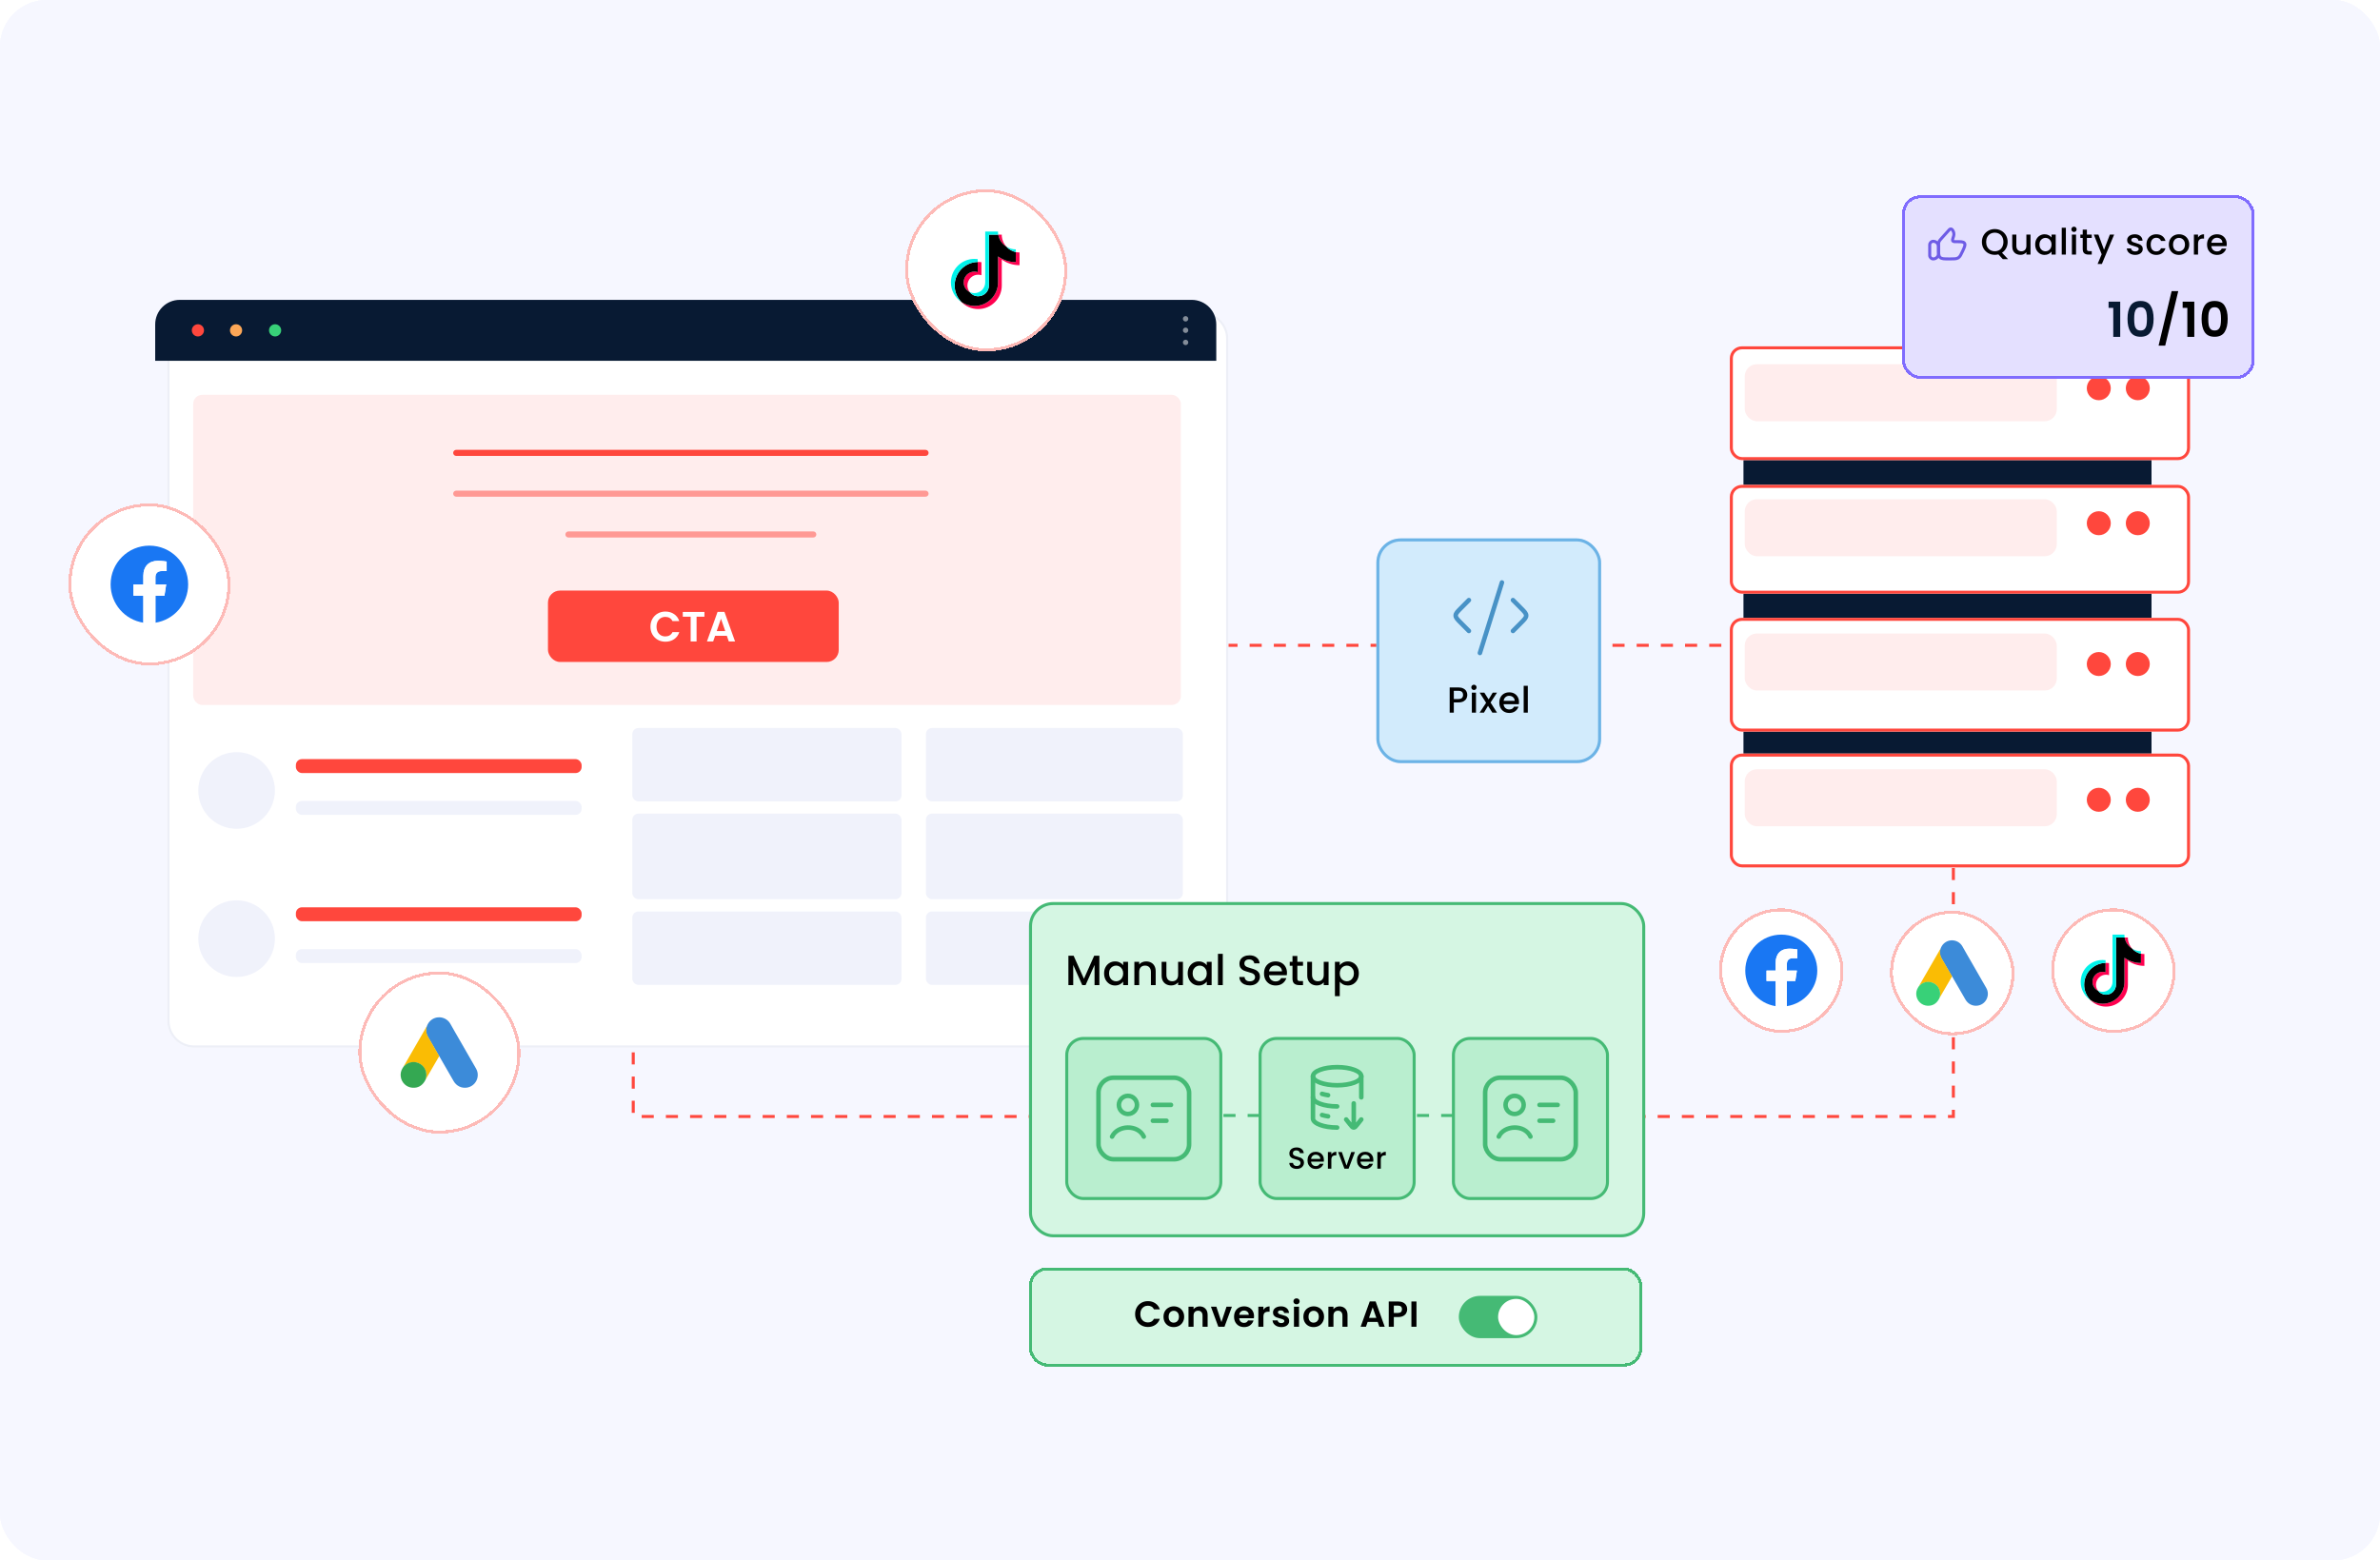 <svg width="610" height="400" viewBox="0 0 610 400" fill="none" xmlns="http://www.w3.org/2000/svg">
<g clip-path="url(#clip0_10440_20947)">
<rect width="610" height="400" rx="12" fill="#F6F7FF"/>
<rect y="-14" width="620" height="432" fill="#F6F7FF"/>
<path d="M289.281 165.433H473.251" stroke="#FF473D" stroke-width="0.774" stroke-dasharray="3.1 3.1"/>
<path d="M162.301 251.181L162.301 286.217L251.302 286.217L500.653 286.217L500.653 211.888" stroke="#FF473D" stroke-width="0.774" stroke-dasharray="3.1 3.1"/>
<g filter="url(#filter0_d_10440_20947)">
<rect x="440.586" y="232.859" width="31.922" height="31.922" rx="15.961" fill="white" shape-rendering="crispEdges"/>
<rect x="440.973" y="233.246" width="31.148" height="31.148" rx="15.574" stroke="#FA534B" stroke-opacity="0.4" stroke-width="0.774" shape-rendering="crispEdges"/>
<g clip-path="url(#clip1_10440_20947)">
<path d="M465.774 248.82C465.774 243.725 461.642 239.594 456.547 239.594C451.452 239.594 447.32 243.725 447.32 248.82C447.32 253.425 450.694 257.242 455.105 257.935V251.488H452.762V248.82H455.105V246.787C455.105 244.475 456.483 243.197 458.591 243.197C459.6 243.197 460.656 243.377 460.656 243.377V245.648H459.492C458.347 245.648 457.988 246.359 457.988 247.089V248.82H460.547L460.138 251.488H457.988V257.935C462.4 257.244 465.774 253.426 465.774 248.82Z" fill="#1977F3"/>
<path d="M460.138 251.488L460.547 248.82H457.988V247.089C457.988 246.36 458.345 245.648 459.492 245.648H460.656V243.377C460.656 243.377 459.6 243.197 458.59 243.197C456.483 243.197 455.105 244.473 455.105 246.787V248.82H452.762V251.488H455.105V257.935C455.575 258.009 456.056 258.047 456.547 258.047C457.037 258.047 457.518 258.008 457.988 257.935V251.488H460.138Z" fill="#FEFEFE"/>
</g>
</g>
<g filter="url(#filter1_d_10440_20947)">
<rect x="484.398" y="233.485" width="31.922" height="31.922" rx="15.961" fill="white" shape-rendering="crispEdges"/>
<rect x="484.786" y="233.872" width="31.148" height="31.148" rx="15.574" stroke="#FA534B" stroke-opacity="0.4" stroke-width="0.774" shape-rendering="crispEdges"/>
<path d="M497.381 243.17C497.558 242.705 497.802 242.276 498.165 241.928C499.614 240.516 502.01 240.871 502.993 242.645C503.732 243.991 504.516 245.307 505.278 246.638C506.55 248.849 507.836 251.06 509.093 253.278C510.151 255.134 509.005 257.478 506.905 257.796C505.618 257.989 504.413 257.397 503.747 256.243C502.631 254.299 501.507 252.354 500.39 250.417C500.368 250.372 500.339 250.335 500.309 250.299C500.191 250.202 500.139 250.062 500.065 249.936C499.57 249.064 499.059 248.199 498.564 247.333C498.246 246.771 497.913 246.217 497.595 245.655C497.307 245.152 497.174 244.605 497.189 244.028C497.211 243.732 497.248 243.437 497.381 243.17Z" fill="#3C8BD9"/>
<path d="M497.38 243.171C497.313 243.437 497.254 243.703 497.239 243.984C497.217 244.605 497.372 245.182 497.683 245.722C498.496 247.119 499.31 248.524 500.116 249.929C500.19 250.055 500.249 250.181 500.323 250.299C499.879 251.068 499.435 251.829 498.984 252.598C498.363 253.671 497.742 254.75 497.114 255.822C497.084 255.822 497.077 255.808 497.069 255.785C497.062 255.726 497.084 255.674 497.099 255.615C497.402 254.506 497.151 253.523 496.389 252.68C495.923 252.17 495.332 251.881 494.651 251.785C493.764 251.659 492.98 251.889 492.278 252.443C492.152 252.539 492.071 252.68 491.923 252.754C491.893 252.754 491.878 252.739 491.871 252.717C492.226 252.103 492.574 251.489 492.928 250.876C494.393 248.332 495.857 245.788 497.328 243.252C497.343 243.223 497.365 243.2 497.38 243.171Z" fill="#FABC04"/>
<path d="M491.902 252.739C492.042 252.613 492.175 252.48 492.323 252.362C494.12 250.942 496.819 251.97 497.211 254.218C497.307 254.757 497.255 255.275 497.092 255.793C497.085 255.837 497.078 255.874 497.063 255.918C496.996 256.037 496.937 256.162 496.863 256.281C496.205 257.368 495.236 257.907 493.965 257.826C492.508 257.723 491.362 256.628 491.162 255.179C491.066 254.476 491.207 253.818 491.569 253.212C491.643 253.079 491.732 252.961 491.813 252.828C491.85 252.798 491.835 252.739 491.902 252.739Z" fill="#38D178"/>
</g>
<g filter="url(#filter2_d_10440_20947)">
<rect x="525.711" y="232.859" width="31.922" height="31.922" rx="15.961" fill="white" shape-rendering="crispEdges"/>
<rect x="526.098" y="233.246" width="31.148" height="31.148" rx="15.574" stroke="#FA534B" stroke-opacity="0.4" stroke-width="0.774" shape-rendering="crispEdges"/>
<g clip-path="url(#clip2_10440_20947)">
<path d="M545.386 246.255C546.578 247.106 548.037 247.607 549.614 247.607V244.575C549.315 244.575 549.018 244.544 548.726 244.482V246.869C547.15 246.869 545.69 246.368 544.498 245.517V251.704C544.498 254.8 541.988 257.309 538.891 257.309C537.736 257.309 536.662 256.96 535.77 256.361C536.788 257.401 538.208 258.047 539.779 258.047C542.876 258.047 545.386 255.538 545.386 252.442V246.255H545.386ZM546.481 243.196C545.873 242.531 545.473 241.672 545.386 240.722V240.332H544.545C544.757 241.539 545.479 242.571 546.481 243.196ZM537.728 253.985C537.388 253.54 537.204 252.994 537.205 252.433C537.205 251.018 538.353 249.87 539.77 249.87C540.034 249.87 540.296 249.91 540.548 249.99V246.89C540.254 246.85 539.957 246.833 539.661 246.839V249.252C539.409 249.172 539.146 249.131 538.882 249.132C537.465 249.132 536.317 250.279 536.317 251.695C536.317 252.696 536.891 253.563 537.728 253.985Z" fill="#FF004F"/>
<path d="M544.499 245.517C545.691 246.368 547.15 246.869 548.726 246.869V244.482C547.847 244.295 547.068 243.835 546.482 243.196C545.479 242.571 544.757 241.539 544.545 240.332H542.335V252.442C542.33 253.854 541.184 254.997 539.77 254.997C538.937 254.997 538.197 254.6 537.729 253.985C536.892 253.563 536.318 252.696 536.318 251.695C536.318 250.28 537.466 249.132 538.883 249.132C539.154 249.132 539.416 249.174 539.661 249.252V246.839C536.619 246.902 534.172 249.387 534.172 252.442C534.172 253.968 534.781 255.35 535.77 256.361C536.662 256.96 537.736 257.309 538.892 257.309C541.988 257.309 544.499 254.8 544.499 251.704V245.517H544.499Z" fill="black"/>
<path d="M548.728 244.482V243.837C547.934 243.838 547.156 243.616 546.483 243.196C547.079 243.848 547.864 244.298 548.728 244.482ZM544.546 240.332C544.526 240.216 544.511 240.1 544.5 239.984V239.594H541.449V251.704C541.444 253.116 540.297 254.259 538.884 254.259C538.469 254.259 538.077 254.161 537.73 253.986C538.198 254.6 538.938 254.997 539.771 254.997C541.185 254.997 542.331 253.854 542.336 252.442V240.332H544.546ZM539.662 246.839V246.152C539.407 246.117 539.15 246.1 538.893 246.1C535.796 246.1 533.285 248.609 533.285 251.704C533.285 253.645 534.272 255.355 535.771 256.361C534.782 255.351 534.173 253.968 534.173 252.442C534.173 249.387 536.62 246.902 539.662 246.839Z" fill="#00F2EA"/>
</g>
</g>
<rect x="446.855" y="99.526" width="104.585" height="113.813" fill="#081A33"/>
<g filter="url(#filter3_d_10440_20947)">
<rect x="440.262" y="85.684" width="117.958" height="29.172" rx="3.097" fill="white"/>
<rect x="440.649" y="86.071" width="117.184" height="28.398" rx="2.71" stroke="#FF473D" stroke-width="0.774"/>
</g>
<g filter="url(#filter4_d_10440_20947)">
<rect x="440.262" y="121.198" width="117.958" height="27.904" rx="3.097" fill="white"/>
<rect x="440.649" y="121.585" width="117.184" height="27.13" rx="2.71" stroke="#FF473D" stroke-width="0.774"/>
</g>
<g filter="url(#filter5_d_10440_20947)">
<rect x="440.262" y="155.287" width="117.958" height="29.172" rx="3.097" fill="white"/>
<rect x="440.649" y="155.674" width="117.184" height="28.398" rx="2.71" stroke="#FF473D" stroke-width="0.774"/>
</g>
<g filter="url(#filter6_d_10440_20947)">
<rect x="440.262" y="190.089" width="117.958" height="29.172" rx="3.097" fill="white"/>
<rect x="440.649" y="190.476" width="117.184" height="28.398" rx="2.71" stroke="#FF473D" stroke-width="0.774"/>
</g>
<rect x="447.184" y="93.374" width="79.977" height="14.611" rx="3.097" fill="#FFEDED"/>
<circle cx="537.924" cy="99.526" r="3.076" fill="#FF473D"/>
<circle cx="547.924" cy="99.526" r="3.076" fill="#FF473D"/>
<rect x="447.184" y="127.979" width="79.977" height="14.611" rx="3.097" fill="#FFEDED"/>
<circle cx="537.924" cy="134.131" r="3.076" fill="#FF473D"/>
<circle cx="547.924" cy="134.131" r="3.076" fill="#FF473D"/>
<rect x="447.184" y="162.406" width="79.977" height="14.611" rx="3.097" fill="#FFEDED"/>
<circle cx="537.924" cy="170.227" r="3.076" fill="#FF473D"/>
<circle cx="547.924" cy="170.227" r="3.076" fill="#FF473D"/>
<rect x="447.184" y="197.207" width="79.977" height="14.611" rx="3.097" fill="#FFEDED"/>
<circle cx="537.924" cy="205.029" r="3.076" fill="#FF473D"/>
<circle cx="547.924" cy="205.029" r="3.076" fill="#FF473D"/>
<g filter="url(#filter7_d_10440_20947)">
<rect x="487.492" y="50.068" width="90.325" height="47.068" rx="4.646" fill="#E4E0FF" shape-rendering="crispEdges"/>
<rect x="487.879" y="50.455" width="89.551" height="46.293" rx="4.258" stroke="#806CFE" stroke-width="0.774" shape-rendering="crispEdges"/>
<g clip-path="url(#clip3_10440_20947)">
<path d="M494.59 62.762C494.59 62.263 494.994 61.858 495.493 61.858C496.241 61.858 496.848 62.465 496.848 63.213V65.02C496.848 65.768 496.241 66.375 495.493 66.375C494.994 66.375 494.59 65.97 494.59 65.472V62.762Z" stroke="#6E5CE6" stroke-width="0.774" stroke-linecap="round" stroke-linejoin="round"/>
<path d="M500.678 60.642L500.557 61.03C500.459 61.349 500.409 61.508 500.447 61.633C500.478 61.735 500.545 61.823 500.637 61.88C500.75 61.952 500.922 61.952 501.265 61.952H501.447C502.608 61.952 503.188 61.952 503.463 62.295C503.494 62.334 503.522 62.376 503.546 62.42C503.757 62.803 503.517 63.319 503.038 64.352C502.598 65.299 502.377 65.773 501.969 66.052C501.929 66.079 501.889 66.105 501.847 66.128C501.417 66.375 500.884 66.375 499.818 66.375H499.587C498.296 66.375 497.65 66.375 497.249 65.986C496.848 65.597 496.848 64.972 496.848 63.721V63.281C496.848 62.624 496.848 62.295 496.965 61.994C497.081 61.693 497.305 61.446 497.752 60.951L499.6 58.905C499.646 58.853 499.669 58.828 499.69 58.81C499.88 58.644 500.175 58.663 500.341 58.851C500.359 58.872 500.379 58.9 500.418 58.957C500.479 59.045 500.509 59.09 500.536 59.134C500.774 59.527 500.846 59.995 500.737 60.439C500.725 60.488 500.709 60.54 500.678 60.642Z" stroke="#6E5CE6" stroke-width="0.774" stroke-linecap="round" stroke-linejoin="round"/>
</g>
<path d="M513.32 66.432L512.187 65.206C511.908 65.286 511.602 65.327 511.267 65.327C510.666 65.327 510.112 65.187 509.604 64.909C509.102 64.624 508.703 64.23 508.405 63.729C508.114 63.221 507.969 62.651 507.969 62.019C507.969 61.387 508.114 60.821 508.405 60.319C508.703 59.817 509.102 59.427 509.604 59.148C510.112 58.863 510.666 58.721 511.267 58.721C511.874 58.721 512.429 58.863 512.93 59.148C513.438 59.427 513.838 59.817 514.129 60.319C514.42 60.821 514.565 61.387 514.565 62.019C514.565 62.614 514.435 63.153 514.175 63.636C513.921 64.113 513.568 64.497 513.116 64.788L514.668 66.432H513.32ZM509.056 62.019C509.056 62.496 509.149 62.917 509.335 63.283C509.527 63.642 509.79 63.921 510.124 64.119C510.459 64.311 510.84 64.407 511.267 64.407C511.695 64.407 512.075 64.311 512.41 64.119C512.744 63.921 513.005 63.642 513.19 63.283C513.382 62.917 513.478 62.496 513.478 62.019C513.478 61.542 513.382 61.124 513.19 60.765C513.005 60.406 512.744 60.13 512.41 59.938C512.075 59.746 511.695 59.65 511.267 59.65C510.84 59.65 510.459 59.746 510.124 59.938C509.79 60.13 509.527 60.406 509.335 60.765C509.149 61.124 509.056 61.542 509.056 62.019ZM520.426 60.142V65.262H519.367V64.658C519.2 64.868 518.98 65.036 518.707 65.159C518.441 65.277 518.156 65.336 517.852 65.336C517.45 65.336 517.087 65.252 516.765 65.085C516.45 64.918 516.199 64.67 516.013 64.342C515.833 64.013 515.743 63.617 515.743 63.153V60.142H516.793V62.995C516.793 63.453 516.908 63.806 517.137 64.054C517.366 64.295 517.679 64.416 518.075 64.416C518.472 64.416 518.785 64.295 519.014 64.054C519.249 63.806 519.367 63.453 519.367 62.995V60.142H520.426ZM521.625 62.679C521.625 62.165 521.731 61.709 521.941 61.313C522.158 60.916 522.449 60.61 522.815 60.393C523.186 60.17 523.595 60.059 524.041 60.059C524.444 60.059 524.794 60.139 525.091 60.3C525.395 60.455 525.636 60.65 525.816 60.886V60.142H526.884V65.262H525.816V64.5C525.636 64.741 525.391 64.943 525.082 65.104C524.772 65.265 524.419 65.345 524.023 65.345C523.583 65.345 523.18 65.234 522.815 65.011C522.449 64.782 522.158 64.466 521.941 64.063C521.731 63.654 521.625 63.193 521.625 62.679ZM525.816 62.697C525.816 62.344 525.741 62.038 525.593 61.778C525.45 61.517 525.261 61.319 525.026 61.183C524.791 61.047 524.537 60.978 524.264 60.978C523.992 60.978 523.738 61.047 523.502 61.183C523.267 61.313 523.075 61.508 522.926 61.768C522.784 62.022 522.712 62.326 522.712 62.679C522.712 63.032 522.784 63.342 522.926 63.608C523.075 63.874 523.267 64.079 523.502 64.221C523.744 64.357 523.998 64.425 524.264 64.425C524.537 64.425 524.791 64.357 525.026 64.221C525.261 64.085 525.45 63.887 525.593 63.626C525.741 63.36 525.816 63.05 525.816 62.697ZM529.489 58.386V65.262H528.43V58.386H529.489ZM531.574 59.464C531.382 59.464 531.221 59.399 531.091 59.269C530.961 59.139 530.896 58.978 530.896 58.786C530.896 58.594 530.961 58.433 531.091 58.303C531.221 58.172 531.382 58.108 531.574 58.108C531.76 58.108 531.918 58.172 532.048 58.303C532.178 58.433 532.243 58.594 532.243 58.786C532.243 58.978 532.178 59.139 532.048 59.269C531.918 59.399 531.76 59.464 531.574 59.464ZM532.094 60.142V65.262H531.035V60.142H532.094ZM534.875 61.006V63.84C534.875 64.032 534.919 64.171 535.005 64.258C535.098 64.339 535.253 64.379 535.47 64.379H536.12V65.262H535.284C534.807 65.262 534.442 65.15 534.188 64.927C533.934 64.704 533.807 64.342 533.807 63.84V61.006H533.203V60.142H533.807V58.869H534.875V60.142H536.12V61.006H534.875ZM541.86 60.142L538.719 67.668H537.623L538.664 65.178L536.647 60.142H537.827L539.268 64.044L540.763 60.142H541.86ZM547.241 65.345C546.838 65.345 546.476 65.274 546.154 65.132C545.838 64.983 545.587 64.785 545.401 64.537C545.215 64.283 545.116 64.001 545.104 63.691H546.2C546.219 63.908 546.321 64.091 546.507 64.24C546.699 64.382 546.937 64.453 547.222 64.453C547.519 64.453 547.748 64.398 547.91 64.286C548.077 64.168 548.16 64.02 548.16 63.84C548.16 63.648 548.067 63.506 547.882 63.413C547.702 63.32 547.414 63.218 547.018 63.106C546.634 63.001 546.321 62.899 546.079 62.8C545.838 62.7 545.627 62.549 545.447 62.344C545.274 62.14 545.187 61.87 545.187 61.536C545.187 61.263 545.268 61.016 545.429 60.793C545.59 60.563 545.819 60.384 546.116 60.254C546.42 60.124 546.767 60.059 547.157 60.059C547.739 60.059 548.207 60.207 548.56 60.505C548.919 60.796 549.111 61.195 549.136 61.703H548.077C548.058 61.474 547.965 61.291 547.798 61.155C547.631 61.019 547.405 60.951 547.12 60.951C546.841 60.951 546.627 61.003 546.479 61.108C546.33 61.214 546.256 61.353 546.256 61.527C546.256 61.663 546.305 61.778 546.404 61.87C546.503 61.963 546.624 62.038 546.767 62.093C546.909 62.143 547.12 62.208 547.399 62.288C547.77 62.388 548.074 62.49 548.309 62.595C548.551 62.694 548.758 62.843 548.932 63.041C549.105 63.239 549.195 63.502 549.201 63.831C549.201 64.122 549.12 64.382 548.959 64.611C548.798 64.841 548.569 65.02 548.272 65.15C547.981 65.28 547.637 65.345 547.241 65.345ZM550.147 62.697C550.147 62.171 550.253 61.709 550.463 61.313C550.68 60.91 550.977 60.601 551.355 60.384C551.733 60.167 552.167 60.059 552.656 60.059C553.275 60.059 553.786 60.207 554.189 60.505C554.598 60.796 554.873 61.214 555.016 61.759H553.873C553.78 61.505 553.631 61.307 553.427 61.164C553.223 61.022 552.966 60.951 552.656 60.951C552.222 60.951 551.875 61.105 551.615 61.415C551.361 61.719 551.234 62.146 551.234 62.697C551.234 63.249 551.361 63.679 551.615 63.989C551.875 64.299 552.222 64.453 552.656 64.453C553.269 64.453 553.675 64.184 553.873 63.645H555.016C554.867 64.165 554.588 64.58 554.18 64.89C553.771 65.194 553.263 65.345 552.656 65.345C552.167 65.345 551.733 65.237 551.355 65.02C550.977 64.797 550.68 64.487 550.463 64.091C550.253 63.688 550.147 63.224 550.147 62.697ZM558.447 65.345C557.964 65.345 557.527 65.237 557.137 65.02C556.747 64.797 556.44 64.487 556.217 64.091C555.994 63.688 555.882 63.224 555.882 62.697C555.882 62.177 555.997 61.715 556.226 61.313C556.455 60.91 556.768 60.601 557.165 60.384C557.561 60.167 558.004 60.059 558.493 60.059C558.983 60.059 559.425 60.167 559.822 60.384C560.218 60.601 560.531 60.91 560.76 61.313C560.99 61.715 561.104 62.177 561.104 62.697C561.104 63.218 560.986 63.679 560.751 64.082C560.516 64.484 560.194 64.797 559.785 65.02C559.382 65.237 558.936 65.345 558.447 65.345ZM558.447 64.425C558.719 64.425 558.973 64.36 559.209 64.23C559.45 64.1 559.645 63.905 559.794 63.645C559.943 63.385 560.017 63.069 560.017 62.697C560.017 62.326 559.946 62.013 559.803 61.759C559.661 61.499 559.472 61.304 559.237 61.174C559.001 61.044 558.747 60.978 558.475 60.978C558.202 60.978 557.948 61.044 557.713 61.174C557.484 61.304 557.301 61.499 557.165 61.759C557.028 62.013 556.96 62.326 556.96 62.697C556.96 63.249 557.1 63.676 557.378 63.98C557.663 64.277 558.019 64.425 558.447 64.425ZM563.365 60.886C563.52 60.625 563.724 60.424 563.978 60.282C564.239 60.133 564.545 60.059 564.898 60.059V61.155H564.629C564.214 61.155 563.898 61.26 563.681 61.471C563.471 61.681 563.365 62.047 563.365 62.567V65.262H562.306V60.142H563.365V60.886ZM570.719 62.577C570.719 62.769 570.706 62.942 570.682 63.097H566.77C566.801 63.506 566.953 63.834 567.225 64.082C567.498 64.329 567.832 64.453 568.229 64.453C568.799 64.453 569.201 64.215 569.437 63.738H570.579C570.425 64.209 570.143 64.596 569.734 64.899C569.331 65.197 568.83 65.345 568.229 65.345C567.739 65.345 567.3 65.237 566.909 65.02C566.525 64.797 566.222 64.487 565.999 64.091C565.782 63.688 565.674 63.224 565.674 62.697C565.674 62.171 565.779 61.709 565.99 61.313C566.206 60.91 566.507 60.601 566.891 60.384C567.281 60.167 567.727 60.059 568.229 60.059C568.712 60.059 569.142 60.164 569.52 60.374C569.898 60.585 570.192 60.882 570.403 61.267C570.613 61.644 570.719 62.081 570.719 62.577ZM569.613 62.242C569.607 61.852 569.468 61.539 569.195 61.304C568.922 61.068 568.585 60.951 568.182 60.951C567.817 60.951 567.504 61.068 567.244 61.304C566.984 61.533 566.829 61.846 566.779 62.242H569.613Z" fill="black"/>
<path d="M540.432 78.926V77.328H543.417V86.359H541.634V78.926H540.432ZM545.286 81.726C545.286 80.297 545.542 79.178 546.054 78.368C546.574 77.559 547.433 77.154 548.63 77.154C549.828 77.154 550.683 77.559 551.195 78.368C551.715 79.178 551.975 80.297 551.975 81.726C551.975 83.163 551.715 84.29 551.195 85.108C550.683 85.925 549.828 86.334 548.63 86.334C547.433 86.334 546.574 85.925 546.054 85.108C545.542 84.29 545.286 83.163 545.286 81.726ZM550.266 81.726C550.266 81.114 550.224 80.602 550.142 80.189C550.068 79.768 549.911 79.425 549.671 79.161C549.44 78.897 549.093 78.765 548.63 78.765C548.168 78.765 547.817 78.897 547.577 79.161C547.346 79.425 547.189 79.768 547.107 80.189C547.032 80.602 546.995 81.114 546.995 81.726C546.995 82.353 547.032 82.882 547.107 83.311C547.181 83.733 547.338 84.075 547.577 84.34C547.817 84.596 548.168 84.724 548.63 84.724C549.093 84.724 549.444 84.596 549.683 84.34C549.923 84.075 550.08 83.733 550.154 83.311C550.229 82.882 550.266 82.353 550.266 81.726Z" fill="#081A33"/>
<path d="M558.293 74.627L554.948 88.601H553.251L556.596 74.627H558.293ZM559.418 78.926V77.328H562.404V86.359H560.62V78.926H559.418ZM564.272 81.726C564.272 80.297 564.528 79.178 565.04 78.368C565.56 77.559 566.419 77.154 567.617 77.154C568.814 77.154 569.669 77.559 570.181 78.368C570.701 79.178 570.962 80.297 570.962 81.726C570.962 83.163 570.701 84.29 570.181 85.108C569.669 85.925 568.814 86.334 567.617 86.334C566.419 86.334 565.56 85.925 565.04 85.108C564.528 84.29 564.272 83.163 564.272 81.726ZM569.252 81.726C569.252 81.114 569.211 80.602 569.128 80.189C569.054 79.768 568.897 79.425 568.657 79.161C568.426 78.897 568.079 78.765 567.617 78.765C567.154 78.765 566.803 78.897 566.564 79.161C566.333 79.425 566.176 79.768 566.093 80.189C566.019 80.602 565.982 81.114 565.982 81.726C565.982 82.353 566.019 82.882 566.093 83.311C566.167 83.733 566.324 84.075 566.564 84.34C566.803 84.596 567.154 84.724 567.617 84.724C568.079 84.724 568.43 84.596 568.67 84.34C568.909 84.075 569.066 83.733 569.141 83.311C569.215 82.882 569.252 82.353 569.252 81.726Z" fill="black"/>
</g>
<g filter="url(#filter8_d_10440_20947)">
<path d="M39.777 83.737C39.777 79.945 42.853 76.871 46.646 76.871H304.865C308.658 76.871 311.734 79.945 311.734 83.737V258.603C311.734 262.395 308.658 265.469 304.865 265.469H46.646C42.853 265.469 39.777 262.395 39.777 258.603V83.737Z" fill="white"/>
</g>
<g filter="url(#filter9_d_10440_20947)">
<path fill-rule="evenodd" clip-rule="evenodd" d="M304.865 77.443H46.646C43.169 77.443 40.35 80.261 40.35 83.737V258.603C40.35 262.079 43.169 264.897 46.646 264.897H304.865C308.342 264.897 311.161 262.079 311.161 258.603V83.737C311.161 80.261 308.342 77.443 304.865 77.443ZM46.646 76.871C42.853 76.871 39.777 79.945 39.777 83.737V258.603C39.777 262.395 42.853 265.469 46.646 265.469H304.865C308.658 265.469 311.734 262.395 311.734 258.603V83.737C311.734 79.945 308.658 76.871 304.865 76.871H46.646Z" fill="#EDEFF7"/>
</g>
<path d="M39.777 83.173C39.777 79.692 42.596 76.871 46.074 76.871H305.437C308.915 76.871 311.734 79.692 311.734 83.173V92.5H39.777V83.173Z" fill="#081A33"/>
<path d="M303.871 82.421C303.489 82.421 303.18 82.111 303.18 81.729C303.18 81.348 303.489 81.038 303.871 81.038C304.253 81.038 304.562 81.348 304.562 81.729C304.562 82.111 304.253 82.421 303.871 82.421Z" fill="white" fill-opacity="0.5"/>
<path d="M303.871 85.359C303.489 85.359 303.18 85.05 303.18 84.668C303.18 84.286 303.489 83.977 303.871 83.977C304.253 83.977 304.562 84.286 304.562 84.668C304.562 85.05 304.253 85.359 303.871 85.359Z" fill="white" fill-opacity="0.5"/>
<path d="M303.871 88.47C303.489 88.47 303.18 88.161 303.18 87.779C303.18 87.397 303.489 87.088 303.871 87.088C304.253 87.088 304.562 87.397 304.562 87.779C304.562 88.161 304.253 88.47 303.871 88.47Z" fill="white" fill-opacity="0.5"/>
<path d="M72.071 84.684C72.071 85.547 71.371 86.247 70.508 86.247C69.645 86.247 68.945 85.547 68.945 84.684C68.945 83.821 69.645 83.122 70.508 83.122C71.371 83.122 72.071 83.821 72.071 84.684Z" fill="#38D178"/>
<path d="M62.067 84.684C62.067 85.547 61.367 86.247 60.504 86.247C59.641 86.247 58.941 85.547 58.941 84.684C58.941 83.821 59.641 83.122 60.504 83.122C61.367 83.122 62.067 83.821 62.067 84.684Z" fill="#FCA757"/>
<path d="M52.29 84.684C52.29 85.547 51.59 86.247 50.727 86.247C49.864 86.247 49.164 85.547 49.164 84.684C49.164 83.821 49.864 83.122 50.727 83.122C51.59 83.122 52.29 83.821 52.29 84.684Z" fill="#FF473D"/>
<rect x="49.52" y="101.211" width="253.139" height="79.511" rx="2.323" fill="#FFEDED"/>
<rect x="162.066" y="186.63" width="68.986" height="18.814" rx="1.549" fill="#F0F2FB"/>
<rect x="162.066" y="208.578" width="68.986" height="21.95" rx="1.549" fill="#F0F2FB"/>
<rect x="162.066" y="233.665" width="68.986" height="18.814" rx="1.549" fill="#F0F2FB"/>
<rect x="237.316" y="186.63" width="65.85" height="18.814" rx="1.549" fill="#F0F2FB"/>
<rect x="237.316" y="208.578" width="65.85" height="21.95" rx="1.549" fill="#F0F2FB"/>
<rect x="237.316" y="233.665" width="65.85" height="18.814" rx="1.549" fill="#F0F2FB"/>
<rect x="75.832" y="194.604" width="73.239" height="3.573" rx="1.549" fill="#FF473D"/>
<rect x="75.832" y="205.322" width="73.239" height="3.573" rx="1.549" fill="#F0F2FB"/>
<circle cx="60.641" cy="202.642" r="9.825" fill="#F0F2FB"/>
<rect x="75.832" y="232.592" width="73.239" height="3.573" rx="1.549" fill="#FF473D"/>
<rect x="75.832" y="243.31" width="73.239" height="3.573" rx="1.549" fill="#F0F2FB"/>
<circle cx="60.641" cy="240.631" r="9.825" fill="#F0F2FB"/>
<rect x="140.445" y="151.396" width="74.526" height="18.305" rx="3.097" fill="#FF473D"/>
<path d="M166.712 160.646C166.712 159.902 166.878 159.237 167.21 158.651C167.55 158.059 168.009 157.6 168.587 157.275C169.172 156.942 169.826 156.776 170.549 156.776C171.394 156.776 172.135 156.993 172.771 157.426C173.407 157.86 173.851 158.46 174.104 159.226H172.359C172.186 158.865 171.94 158.594 171.622 158.413C171.311 158.232 170.95 158.142 170.538 158.142C170.097 158.142 169.703 158.247 169.356 158.456C169.017 158.659 168.749 158.948 168.554 159.323C168.366 159.699 168.272 160.14 168.272 160.646C168.272 161.145 168.366 161.585 168.554 161.968C168.749 162.344 169.017 162.637 169.356 162.846C169.703 163.049 170.097 163.15 170.538 163.15C170.95 163.15 171.311 163.06 171.622 162.879C171.94 162.691 172.186 162.416 172.359 162.055H174.104C173.851 162.828 173.407 163.432 172.771 163.865C172.142 164.292 171.401 164.505 170.549 164.505C169.826 164.505 169.172 164.342 168.587 164.017C168.009 163.685 167.55 163.226 167.21 162.64C166.878 162.055 166.712 161.39 166.712 160.646ZM180.549 156.874V158.099H178.533V164.44H177.015V158.099H174.999V156.874H180.549ZM186.296 162.998H183.282L182.784 164.44H181.19L183.911 156.863H185.678L188.399 164.44H186.794L186.296 162.998ZM185.884 161.784L184.789 158.619L183.694 161.784H185.884Z" fill="white"/>
<path d="M116.93 116.096H237.218" stroke="#FF473D" stroke-width="1.549" stroke-linecap="round"/>
<path opacity="0.5" d="M116.93 126.555H237.218" stroke="#FF473D" stroke-width="1.549" stroke-linecap="round"/>
<path opacity="0.5" d="M145.688 137.015H208.447" stroke="#FF473D" stroke-width="1.549" stroke-linecap="round"/>
<g filter="url(#filter10_d_10440_20947)">
<rect x="231.984" y="48.519" width="41.545" height="41.545" rx="20.773" fill="white" shape-rendering="crispEdges"/>
<rect x="232.372" y="48.906" width="40.771" height="40.771" rx="20.386" stroke="#FA534B" stroke-opacity="0.4" stroke-width="0.774" shape-rendering="crispEdges"/>
<path d="M256.759 66.529C258.042 67.446 259.614 67.985 261.312 67.985V64.72C260.99 64.72 260.67 64.686 260.355 64.62V67.19C258.658 67.19 257.086 66.651 255.803 65.734V72.397C255.803 75.731 253.099 78.433 249.764 78.433C248.52 78.433 247.363 78.057 246.402 77.412C247.499 78.533 249.028 79.228 250.72 79.228C254.055 79.228 256.759 76.526 256.759 73.192V66.529H256.759ZM257.938 63.235C257.282 62.519 256.852 61.593 256.759 60.57V60.15H255.853C256.081 61.45 256.859 62.561 257.938 63.235ZM248.512 74.854C248.145 74.374 247.947 73.787 247.948 73.183C247.948 71.658 249.185 70.422 250.711 70.422C250.995 70.422 251.277 70.466 251.548 70.551V67.213C251.232 67.17 250.912 67.151 250.593 67.158V69.757C250.322 69.671 250.039 69.627 249.754 69.627C248.229 69.627 246.992 70.863 246.992 72.388C246.992 73.466 247.61 74.4 248.512 74.854Z" fill="#FF004F"/>
<path d="M255.801 65.734C257.085 66.651 258.656 67.19 260.354 67.19V64.62C259.406 64.418 258.567 63.923 257.937 63.235C256.857 62.561 256.079 61.45 255.851 60.15H253.471V73.192C253.466 74.713 252.231 75.944 250.709 75.944C249.812 75.944 249.015 75.516 248.51 74.854C247.609 74.4 246.99 73.466 246.99 72.388C246.99 70.863 248.227 69.627 249.753 69.627C250.045 69.627 250.327 69.673 250.591 69.757V67.158C247.315 67.226 244.68 69.901 244.68 73.192C244.68 74.835 245.336 76.324 246.401 77.412C247.362 78.057 248.518 78.433 249.763 78.433C253.098 78.433 255.801 75.731 255.801 72.397V65.734H255.801Z" fill="black"/>
<path d="M260.353 64.62V63.925C259.498 63.926 258.661 63.687 257.936 63.234C258.577 63.937 259.423 64.421 260.353 64.62ZM255.85 60.15C255.828 60.026 255.812 59.901 255.8 59.775V59.355H252.514V72.397C252.509 73.918 251.274 75.149 249.752 75.149C249.305 75.149 248.883 75.043 248.509 74.854C249.014 75.516 249.811 75.944 250.708 75.944C252.23 75.944 253.465 74.713 253.47 73.192V60.15H255.85ZM250.59 67.158V66.418C250.316 66.381 250.039 66.362 249.762 66.362C246.426 66.362 243.723 69.064 243.723 72.397C243.723 74.487 244.785 76.329 246.4 77.412C245.335 76.324 244.679 74.835 244.679 73.192C244.679 69.901 247.314 67.226 250.59 67.158Z" fill="#00F2EA"/>
</g>
<g filter="url(#filter11_d_10440_20947)">
<rect x="91.844" y="249.053" width="41.545" height="41.545" rx="20.773" fill="white" shape-rendering="crispEdges"/>
<rect x="92.231" y="249.44" width="40.771" height="40.771" rx="20.386" stroke="#FA534B" stroke-opacity="0.4" stroke-width="0.774" shape-rendering="crispEdges"/>
<path d="M109.407 263.067C109.599 262.566 109.861 262.104 110.252 261.729C111.812 260.209 114.392 260.591 115.451 262.502C116.248 263.951 117.092 265.369 117.912 266.802C119.282 269.183 120.667 271.564 122.021 273.953C123.16 275.951 121.925 278.476 119.664 278.818C118.278 279.025 116.98 278.388 116.264 277.146C115.061 275.052 113.851 272.957 112.648 270.871C112.625 270.823 112.593 270.783 112.561 270.744C112.433 270.64 112.378 270.489 112.298 270.353C111.765 269.414 111.215 268.482 110.682 267.55C110.339 266.945 109.981 266.348 109.638 265.743C109.328 265.201 109.184 264.612 109.2 263.991C109.224 263.672 109.264 263.354 109.407 263.067Z" fill="#3C8BD9"/>
<path d="M109.409 263.067C109.337 263.354 109.274 263.641 109.258 263.943C109.234 264.612 109.401 265.233 109.735 265.814C110.611 267.319 111.487 268.832 112.355 270.345C112.435 270.481 112.499 270.616 112.578 270.744C112.101 271.572 111.623 272.392 111.137 273.22C110.468 274.375 109.799 275.537 109.122 276.692C109.09 276.692 109.083 276.676 109.075 276.652C109.067 276.588 109.09 276.533 109.106 276.469C109.433 275.274 109.162 274.215 108.342 273.308C107.84 272.758 107.203 272.448 106.471 272.344C105.515 272.209 104.671 272.456 103.915 273.053C103.779 273.156 103.692 273.308 103.532 273.387C103.5 273.387 103.485 273.371 103.477 273.347C103.859 272.687 104.233 272.026 104.615 271.365C106.192 268.625 107.769 265.886 109.353 263.155C109.369 263.123 109.393 263.099 109.409 263.067Z" fill="#FABC04"/>
<path d="M103.508 273.371C103.659 273.236 103.802 273.092 103.962 272.965C105.897 271.436 108.803 272.543 109.225 274.964C109.329 275.545 109.273 276.102 109.098 276.66C109.09 276.708 109.082 276.747 109.066 276.795C108.994 276.923 108.93 277.058 108.851 277.185C108.142 278.356 107.099 278.937 105.729 278.85C104.161 278.738 102.926 277.56 102.711 275.999C102.608 275.242 102.759 274.534 103.149 273.881C103.229 273.737 103.325 273.61 103.412 273.467C103.452 273.435 103.436 273.371 103.508 273.371Z" fill="#34A852"/>
</g>
<g filter="url(#filter12_d_10440_20947)">
<rect x="17.516" y="129.042" width="41.545" height="41.545" rx="20.773" fill="white" shape-rendering="crispEdges"/>
<rect x="17.903" y="129.429" width="40.771" height="40.771" rx="20.386" stroke="#FA534B" stroke-opacity="0.4" stroke-width="0.774" shape-rendering="crispEdges"/>
<path d="M48.224 149.815C48.224 144.328 43.775 139.878 38.288 139.878C32.801 139.878 28.352 144.328 28.352 149.815C28.352 154.774 31.985 158.885 36.736 159.631V152.688H34.212V149.815H36.736V147.625C36.736 145.135 38.219 143.759 40.489 143.759C41.576 143.759 42.713 143.953 42.713 143.953V146.398H41.46C40.226 146.398 39.84 147.164 39.84 147.951V149.815H42.596L42.156 152.688H39.84V159.631C44.591 158.886 48.224 154.775 48.224 149.815Z" fill="#1977F3"/>
<path d="M42.155 152.688L42.595 149.815H39.839V147.951C39.839 147.166 40.224 146.398 41.459 146.398H42.712V143.953C42.712 143.953 41.575 143.759 40.488 143.759C38.218 143.759 36.734 145.134 36.734 147.625V149.815H34.211V152.688H36.734V159.631C37.24 159.711 37.759 159.751 38.287 159.751C38.815 159.751 39.334 159.709 39.839 159.631V152.688H42.155Z" fill="#FEFEFE"/>
</g>
<g filter="url(#filter13_b_10440_20947)">
<rect x="352.77" y="138.031" width="57.597" height="57.597" rx="6.194" fill="#D2EBFC"/>
<rect x="353.157" y="138.418" width="56.823" height="56.823" rx="5.807" stroke="#6CB3E6" stroke-width="0.774"/>
</g>
<path d="M387.776 153.842L389.854 155.932C390.727 156.81 391.164 157.249 391.164 157.795C391.164 158.341 390.727 158.78 389.854 159.658L387.776 161.748" stroke="#4892C6" stroke-width="1.161" stroke-linecap="round" stroke-linejoin="round"/>
<path d="M376.482 153.842L374.404 155.932C373.531 156.81 373.094 157.249 373.094 157.795C373.094 158.341 373.531 158.78 374.404 159.658L376.482 161.748" stroke="#4892C6" stroke-width="1.161" stroke-linecap="round" stroke-linejoin="round"/>
<path d="M384.951 149.325L379.305 167.395" stroke="#4892C6" stroke-width="1.161" stroke-linecap="round" stroke-linejoin="round"/>
<path d="M376.073 178.153C376.073 178.481 375.995 178.791 375.84 179.082C375.686 179.373 375.438 179.611 375.097 179.797C374.756 179.977 374.32 180.067 373.787 180.067H372.616V182.687H371.557V176.229H373.787C374.283 176.229 374.701 176.316 375.041 176.49C375.388 176.657 375.645 176.886 375.813 177.177C375.986 177.468 376.073 177.793 376.073 178.153ZM373.787 179.203C374.19 179.203 374.49 179.113 374.688 178.933C374.887 178.747 374.986 178.487 374.986 178.153C374.986 177.447 374.586 177.094 373.787 177.094H372.616V179.203H373.787ZM377.777 176.889C377.585 176.889 377.424 176.824 377.294 176.694C377.163 176.564 377.098 176.403 377.098 176.211C377.098 176.019 377.163 175.858 377.294 175.728C377.424 175.598 377.585 175.533 377.777 175.533C377.962 175.533 378.12 175.598 378.251 175.728C378.381 175.858 378.446 176.019 378.446 176.211C378.446 176.403 378.381 176.564 378.251 176.694C378.12 176.824 377.962 176.889 377.777 176.889ZM378.297 177.567V182.687H377.238V177.567H378.297ZM382.035 180.095L383.689 182.687H382.49L381.385 180.949L380.344 182.687H379.239L380.892 180.169L379.239 177.567H380.437L381.543 179.305L382.583 177.567H383.689L382.035 180.095ZM389.326 180.002C389.326 180.194 389.313 180.367 389.289 180.522H385.377C385.408 180.931 385.56 181.259 385.832 181.507C386.105 181.755 386.439 181.878 386.836 181.878C387.406 181.878 387.808 181.64 388.044 181.163H389.186C389.032 181.634 388.75 182.021 388.341 182.324C387.938 182.622 387.437 182.77 386.836 182.77C386.346 182.77 385.907 182.662 385.516 182.445C385.132 182.222 384.829 181.913 384.606 181.516C384.389 181.114 384.281 180.649 384.281 180.122C384.281 179.596 384.386 179.135 384.597 178.738C384.813 178.335 385.114 178.026 385.498 177.809C385.888 177.592 386.334 177.484 386.836 177.484C387.319 177.484 387.749 177.589 388.127 177.8C388.505 178.01 388.799 178.308 389.01 178.692C389.221 179.069 389.326 179.506 389.326 180.002ZM388.22 179.667C388.214 179.277 388.075 178.964 387.802 178.729C387.53 178.493 387.192 178.376 386.789 178.376C386.424 178.376 386.111 178.493 385.851 178.729C385.591 178.958 385.436 179.271 385.386 179.667H388.22ZM391.582 175.811V182.687H390.523V175.811H391.582Z" fill="black"/>
<rect x="264.118" y="231.632" width="157.175" height="85.169" rx="5.807" fill="#D5F6E3" stroke="#45BA75" stroke-width="0.774"/>
<path d="M281.771 245.002V252.536H280.535V247.376L278.237 252.536H277.381L275.072 247.376V252.536H273.836V245.002H275.17L277.815 250.91L280.449 245.002H281.771ZM282.983 249.523C282.983 248.923 283.106 248.392 283.352 247.929C283.605 247.467 283.944 247.109 284.371 246.856C284.804 246.596 285.281 246.466 285.802 246.466C286.271 246.466 286.68 246.56 287.027 246.748C287.381 246.928 287.662 247.156 287.872 247.43V246.563H289.119V252.536H287.872V251.647C287.662 251.929 287.377 252.164 287.016 252.352C286.654 252.54 286.242 252.634 285.78 252.634C285.267 252.634 284.797 252.503 284.371 252.243C283.944 251.976 283.605 251.607 283.352 251.138C283.106 250.661 282.983 250.122 282.983 249.523ZM287.872 249.544C287.872 249.132 287.785 248.775 287.612 248.471C287.446 248.168 287.225 247.936 286.951 247.777C286.676 247.618 286.38 247.539 286.062 247.539C285.744 247.539 285.448 247.618 285.173 247.777C284.898 247.929 284.674 248.157 284.501 248.46C284.335 248.757 284.252 249.111 284.252 249.523C284.252 249.934 284.335 250.296 284.501 250.606C284.674 250.917 284.898 251.156 285.173 251.322C285.455 251.481 285.751 251.56 286.062 251.56C286.38 251.56 286.676 251.481 286.951 251.322C287.225 251.163 287.446 250.932 287.612 250.628C287.785 250.317 287.872 249.956 287.872 249.544ZM293.755 246.466C294.225 246.466 294.644 246.563 295.012 246.758C295.388 246.954 295.681 247.243 295.89 247.626C296.1 248.009 296.205 248.471 296.205 249.013V252.536H294.98V249.197C294.98 248.663 294.846 248.254 294.579 247.972C294.311 247.683 293.947 247.539 293.484 247.539C293.022 247.539 292.653 247.683 292.378 247.972C292.111 248.254 291.977 248.663 291.977 249.197V252.536H290.742V246.563H291.977V247.246C292.18 247 292.436 246.809 292.747 246.672C293.065 246.534 293.401 246.466 293.755 246.466ZM303.19 246.563V252.536H301.954V251.831C301.759 252.077 301.503 252.272 301.185 252.417C300.874 252.554 300.542 252.623 300.187 252.623C299.718 252.623 299.295 252.525 298.919 252.33C298.551 252.135 298.258 251.846 298.041 251.463C297.832 251.08 297.727 250.617 297.727 250.075V246.563H298.952V249.891C298.952 250.426 299.085 250.838 299.353 251.127C299.62 251.409 299.985 251.55 300.448 251.55C300.91 251.55 301.275 251.409 301.542 251.127C301.817 250.838 301.954 250.426 301.954 249.891V246.563H303.19ZM304.409 249.523C304.409 248.923 304.531 248.392 304.777 247.929C305.03 247.467 305.37 247.109 305.796 246.856C306.23 246.596 306.707 246.466 307.227 246.466C307.697 246.466 308.105 246.56 308.452 246.748C308.806 246.928 309.088 247.156 309.297 247.43V246.563H310.544V252.536H309.297V251.647C309.088 251.929 308.802 252.164 308.441 252.352C308.08 252.54 307.668 252.634 307.205 252.634C306.692 252.634 306.222 252.503 305.796 252.243C305.37 251.976 305.03 251.607 304.777 251.138C304.531 250.661 304.409 250.122 304.409 249.523ZM309.297 249.544C309.297 249.132 309.211 248.775 309.037 248.471C308.871 248.168 308.651 247.936 308.376 247.777C308.101 247.618 307.805 247.539 307.487 247.539C307.169 247.539 306.873 247.618 306.598 247.777C306.324 247.929 306.1 248.157 305.926 248.46C305.76 248.757 305.677 249.111 305.677 249.523C305.677 249.934 305.76 250.296 305.926 250.606C306.1 250.917 306.324 251.156 306.598 251.322C306.88 251.481 307.176 251.56 307.487 251.56C307.805 251.56 308.101 251.481 308.376 251.322C308.651 251.163 308.871 250.932 309.037 250.628C309.211 250.317 309.297 249.956 309.297 249.544ZM313.403 244.515V252.536H312.167V244.515H313.403ZM320.323 252.612C319.817 252.612 319.362 252.525 318.957 252.352C318.553 252.171 318.235 251.918 318.003 251.593C317.772 251.268 317.657 250.888 317.657 250.455H318.979C319.008 250.78 319.134 251.047 319.358 251.257C319.59 251.466 319.911 251.571 320.323 251.571C320.749 251.571 321.082 251.47 321.32 251.268C321.559 251.058 321.678 250.791 321.678 250.466C321.678 250.213 321.602 250.007 321.45 249.848C321.306 249.689 321.122 249.566 320.898 249.479C320.681 249.392 320.377 249.299 319.987 249.197C319.496 249.067 319.095 248.937 318.784 248.807C318.48 248.67 318.22 248.46 318.003 248.178C317.787 247.897 317.678 247.521 317.678 247.051C317.678 246.617 317.787 246.238 318.003 245.913C318.22 245.588 318.524 245.338 318.914 245.165C319.304 244.992 319.756 244.905 320.269 244.905C320.999 244.905 321.595 245.089 322.057 245.458C322.527 245.819 322.787 246.318 322.838 246.954H321.472C321.45 246.679 321.32 246.444 321.082 246.249C320.843 246.054 320.529 245.956 320.139 245.956C319.785 245.956 319.496 246.047 319.272 246.227C319.048 246.408 318.936 246.668 318.936 247.008C318.936 247.239 319.004 247.43 319.142 247.582C319.286 247.727 319.467 247.842 319.684 247.929C319.9 248.016 320.197 248.11 320.572 248.211C321.071 248.348 321.476 248.486 321.786 248.623C322.104 248.76 322.372 248.973 322.589 249.262C322.813 249.544 322.925 249.924 322.925 250.401C322.925 250.784 322.82 251.145 322.61 251.485C322.408 251.824 322.108 252.099 321.711 252.308C321.32 252.511 320.858 252.612 320.323 252.612ZM329.857 249.403C329.857 249.627 329.842 249.83 329.813 250.01H325.25C325.286 250.487 325.463 250.87 325.781 251.159C326.099 251.448 326.489 251.593 326.952 251.593C327.617 251.593 328.086 251.315 328.361 250.758H329.694C329.513 251.307 329.185 251.759 328.708 252.113C328.238 252.46 327.653 252.634 326.952 252.634C326.381 252.634 325.868 252.507 325.412 252.254C324.964 251.994 324.61 251.633 324.35 251.17C324.097 250.7 323.971 250.158 323.971 249.544C323.971 248.93 324.094 248.392 324.339 247.929C324.592 247.459 324.943 247.098 325.391 246.845C325.846 246.592 326.366 246.466 326.952 246.466C327.515 246.466 328.018 246.589 328.458 246.834C328.899 247.08 329.242 247.427 329.488 247.875C329.734 248.316 329.857 248.825 329.857 249.403ZM328.567 249.013C328.56 248.558 328.397 248.193 328.079 247.918C327.761 247.644 327.367 247.506 326.897 247.506C326.471 247.506 326.106 247.644 325.803 247.918C325.499 248.186 325.319 248.551 325.261 249.013H328.567ZM332.514 247.571V250.877C332.514 251.102 332.565 251.264 332.666 251.365C332.775 251.459 332.955 251.506 333.208 251.506H333.967V252.536H332.991C332.435 252.536 332.009 252.406 331.712 252.146C331.416 251.886 331.268 251.463 331.268 250.877V247.571H330.563V246.563H331.268V245.078H332.514V246.563H333.967V247.571H332.514ZM340.515 246.563V252.536H339.279V251.831C339.084 252.077 338.828 252.272 338.51 252.417C338.199 252.554 337.866 252.623 337.512 252.623C337.043 252.623 336.62 252.525 336.244 252.33C335.876 252.135 335.583 251.846 335.366 251.463C335.156 251.08 335.052 250.617 335.052 250.075V246.563H336.277V249.891C336.277 250.426 336.41 250.838 336.678 251.127C336.945 251.409 337.31 251.55 337.772 251.55C338.235 251.55 338.6 251.409 338.867 251.127C339.142 250.838 339.279 250.426 339.279 249.891V246.563H340.515ZM343.381 247.441C343.591 247.167 343.876 246.935 344.237 246.748C344.599 246.56 345.007 246.466 345.462 246.466C345.983 246.466 346.456 246.596 346.882 246.856C347.316 247.109 347.656 247.467 347.901 247.929C348.147 248.392 348.27 248.923 348.27 249.523C348.27 250.122 348.147 250.661 347.901 251.138C347.656 251.607 347.316 251.976 346.882 252.243C346.456 252.503 345.983 252.634 345.462 252.634C345.007 252.634 344.602 252.543 344.248 252.363C343.894 252.175 343.605 251.943 343.381 251.669V255.376H342.145V246.563H343.381V247.441ZM347.012 249.523C347.012 249.111 346.926 248.757 346.752 248.46C346.586 248.157 346.362 247.929 346.08 247.777C345.806 247.618 345.509 247.539 345.191 247.539C344.881 247.539 344.584 247.618 344.302 247.777C344.028 247.936 343.804 248.168 343.63 248.471C343.464 248.775 343.381 249.132 343.381 249.544C343.381 249.956 343.464 250.317 343.63 250.628C343.804 250.932 344.028 251.163 344.302 251.322C344.584 251.481 344.881 251.56 345.191 251.56C345.509 251.56 345.806 251.481 346.08 251.322C346.362 251.156 346.586 250.917 346.752 250.606C346.926 250.296 347.012 249.934 347.012 249.523Z" fill="black"/>
<path d="M276.371 285.958H389.413" stroke="#45BA75" stroke-width="0.774" stroke-dasharray="3.1 3.1"/>
<rect x="273.411" y="266.214" width="39.487" height="41.036" rx="4.258" fill="#B9EECF"/>
<rect x="273.411" y="266.214" width="39.487" height="41.036" rx="4.258" stroke="#45BA75" stroke-width="0.774"/>
<rect x="281.543" y="276.28" width="23.228" height="20.905" rx="3.871" stroke="#45BA75" stroke-width="1.161" stroke-linejoin="round"/>
<path d="M295.48 283.248H300.126" stroke="#45BA75" stroke-width="1.161" stroke-linecap="round"/>
<path d="M295.48 287.313H298.965" stroke="#45BA75" stroke-width="1.161" stroke-linecap="round"/>
<path d="M285.027 291.378C286.431 288.38 291.661 288.183 293.157 291.378" stroke="#45BA75" stroke-width="1.161" stroke-linecap="round" stroke-linejoin="round"/>
<path d="M291.415 283.248C291.415 284.531 290.375 285.571 289.092 285.571C287.809 285.571 286.77 284.531 286.77 283.248C286.77 281.965 287.809 280.925 289.092 280.925C290.375 280.925 291.415 281.965 291.415 283.248Z" stroke="#45BA75" stroke-width="1.161"/>
<rect x="322.965" y="266.214" width="39.487" height="41.036" rx="4.258" fill="#B9EECF"/>
<rect x="322.965" y="266.214" width="39.487" height="41.036" rx="4.258" stroke="#45BA75" stroke-width="0.774"/>
<g clip-path="url(#clip4_10440_20947)">
<ellipse cx="342.71" cy="275.893" rx="6.194" ry="2.323" stroke="#45BA75" stroke-width="1.161"/>
<path d="M338.84 280.416C339.306 280.556 339.827 280.671 340.388 280.756" stroke="#45BA75" stroke-width="1.161" stroke-linecap="round"/>
<path d="M342.71 283.635C339.289 283.635 336.516 282.595 336.516 281.312" stroke="#45BA75" stroke-width="1.161" stroke-linecap="round"/>
<path d="M338.84 285.836C339.306 285.976 339.827 286.091 340.388 286.176" stroke="#45BA75" stroke-width="1.161" stroke-linecap="round"/>
<path d="M342.71 289.055C339.289 289.055 336.516 288.015 336.516 286.732V275.893M348.904 275.893V281.313" stroke="#45BA75" stroke-width="1.161" stroke-linecap="round" stroke-linejoin="round"/>
<path d="M348.903 286.985L347.993 288.136C347.51 288.749 347.268 289.055 346.967 289.055C346.666 289.055 346.424 288.749 345.94 288.136L345.031 286.985M346.967 288.988V282.861" stroke="#45BA75" stroke-width="1.161" stroke-linecap="round" stroke-linejoin="round"/>
</g>
<path d="M332.358 299.658C331.997 299.658 331.672 299.596 331.383 299.472C331.094 299.343 330.867 299.162 330.702 298.93C330.536 298.698 330.454 298.427 330.454 298.117H331.398C331.419 298.349 331.509 298.54 331.669 298.69C331.835 298.84 332.064 298.914 332.358 298.914C332.663 298.914 332.9 298.842 333.071 298.698C333.241 298.548 333.326 298.357 333.326 298.125C333.326 297.944 333.272 297.797 333.164 297.683C333.06 297.57 332.929 297.482 332.769 297.42C332.614 297.358 332.397 297.291 332.118 297.219C331.767 297.126 331.481 297.033 331.259 296.94C331.042 296.842 330.856 296.692 330.702 296.491C330.547 296.29 330.469 296.021 330.469 295.686C330.469 295.376 330.547 295.105 330.702 294.873C330.856 294.64 331.073 294.462 331.352 294.338C331.631 294.215 331.953 294.153 332.32 294.153C332.841 294.153 333.267 294.284 333.597 294.548C333.933 294.806 334.119 295.162 334.155 295.616H333.179C333.164 295.42 333.071 295.252 332.9 295.113C332.73 294.973 332.506 294.904 332.227 294.904C331.974 294.904 331.767 294.968 331.607 295.097C331.447 295.226 331.367 295.412 331.367 295.655C331.367 295.82 331.416 295.957 331.514 296.065C331.618 296.168 331.747 296.251 331.902 296.313C332.056 296.375 332.268 296.442 332.537 296.514C332.893 296.612 333.182 296.71 333.404 296.808C333.631 296.906 333.822 297.059 333.977 297.265C334.137 297.466 334.217 297.737 334.217 298.078C334.217 298.352 334.142 298.61 333.992 298.852C333.848 299.095 333.633 299.291 333.349 299.441C333.071 299.585 332.74 299.658 332.358 299.658ZM339.323 297.366C339.323 297.526 339.313 297.67 339.292 297.799H336.032C336.058 298.14 336.185 298.414 336.412 298.62C336.639 298.827 336.918 298.93 337.248 298.93C337.723 298.93 338.058 298.731 338.255 298.334H339.207C339.078 298.726 338.843 299.049 338.502 299.301C338.167 299.549 337.749 299.673 337.248 299.673C336.84 299.673 336.474 299.583 336.149 299.402C335.829 299.216 335.576 298.958 335.39 298.628C335.209 298.292 335.119 297.905 335.119 297.466C335.119 297.028 335.207 296.643 335.382 296.313C335.563 295.977 335.813 295.719 336.133 295.539C336.458 295.358 336.83 295.268 337.248 295.268C337.651 295.268 338.009 295.355 338.324 295.531C338.639 295.706 338.884 295.954 339.06 296.274C339.235 296.589 339.323 296.953 339.323 297.366ZM338.402 297.087C338.396 296.762 338.28 296.501 338.053 296.305C337.826 296.109 337.545 296.011 337.209 296.011C336.905 296.011 336.644 296.109 336.427 296.305C336.21 296.496 336.081 296.757 336.04 297.087H338.402ZM341.229 295.957C341.358 295.74 341.529 295.572 341.74 295.453C341.957 295.33 342.212 295.268 342.507 295.268V296.181H342.282C341.936 296.181 341.673 296.269 341.492 296.444C341.317 296.62 341.229 296.925 341.229 297.358V299.603H340.347V295.337H341.229V295.957ZM345.122 298.814L346.33 295.337H347.267L345.641 299.603H344.588L342.97 295.337H343.914L345.122 298.814ZM351.999 297.366C351.999 297.526 351.989 297.67 351.968 297.799H348.708C348.734 298.14 348.86 298.414 349.088 298.62C349.315 298.827 349.593 298.93 349.924 298.93C350.399 298.93 350.734 298.731 350.93 298.334H351.883C351.754 298.726 351.519 299.049 351.178 299.301C350.843 299.549 350.425 299.673 349.924 299.673C349.516 299.673 349.15 299.583 348.824 299.402C348.504 299.216 348.251 298.958 348.066 298.628C347.885 298.292 347.795 297.905 347.795 297.466C347.795 297.028 347.882 296.643 348.058 296.313C348.239 295.977 348.489 295.719 348.809 295.539C349.134 295.358 349.506 295.268 349.924 295.268C350.326 295.268 350.685 295.355 351 295.531C351.315 295.706 351.56 295.954 351.736 296.274C351.911 296.589 351.999 296.953 351.999 297.366ZM351.077 297.087C351.072 296.762 350.956 296.501 350.729 296.305C350.502 296.109 350.221 296.011 349.885 296.011C349.581 296.011 349.32 296.109 349.103 296.305C348.886 296.496 348.757 296.757 348.716 297.087H351.077ZM353.905 295.957C354.034 295.74 354.204 295.572 354.416 295.453C354.633 295.33 354.888 295.268 355.183 295.268V296.181H354.958C354.612 296.181 354.349 296.269 354.168 296.444C353.993 296.62 353.905 296.925 353.905 297.358V299.603H353.022V295.337H353.905V295.957Z" fill="black"/>
<rect x="372.516" y="266.214" width="39.487" height="41.036" rx="4.258" fill="#B9EECF"/>
<rect x="372.516" y="266.214" width="39.487" height="41.036" rx="4.258" stroke="#45BA75" stroke-width="0.774"/>
<rect x="380.648" y="276.279" width="23.228" height="20.905" rx="3.871" stroke="#45BA75" stroke-width="1.161" stroke-linejoin="round"/>
<path d="M394.586 283.248H399.232" stroke="#45BA75" stroke-width="1.161" stroke-linecap="round"/>
<path d="M394.586 287.313H398.07" stroke="#45BA75" stroke-width="1.161" stroke-linecap="round"/>
<path d="M384.133 291.377C385.536 288.38 390.767 288.183 392.263 291.377" stroke="#45BA75" stroke-width="1.161" stroke-linecap="round" stroke-linejoin="round"/>
<path d="M390.521 283.248C390.521 284.531 389.481 285.57 388.198 285.57C386.915 285.57 385.875 284.531 385.875 283.248C385.875 281.965 386.915 280.925 388.198 280.925C389.481 280.925 390.521 281.965 390.521 283.248Z" stroke="#45BA75" stroke-width="1.161"/>
<g filter="url(#filter14_d_10440_20947)">
<rect x="263.73" y="324.931" width="157.175" height="25.388" rx="4.646" fill="#D5F6E3" shape-rendering="crispEdges"/>
<rect x="264.118" y="325.318" width="156.401" height="24.614" rx="4.258" stroke="#45BA75" stroke-width="0.774" shape-rendering="crispEdges"/>
<path d="M290.931 336.873C290.931 336.235 291.073 335.665 291.358 335.163C291.649 334.655 292.042 334.262 292.538 333.983C293.04 333.698 293.6 333.556 294.22 333.556C294.944 333.556 295.579 333.742 296.124 334.113C296.669 334.485 297.05 334.999 297.267 335.656H295.771C295.623 335.346 295.412 335.114 295.14 334.959C294.873 334.804 294.563 334.726 294.21 334.726C293.833 334.726 293.495 334.816 293.198 334.996C292.907 335.169 292.677 335.417 292.51 335.739C292.349 336.061 292.269 336.439 292.269 336.873C292.269 337.3 292.349 337.678 292.51 338.006C292.677 338.328 292.907 338.579 293.198 338.759C293.495 338.932 293.833 339.019 294.21 339.019C294.563 339.019 294.873 338.942 295.14 338.787C295.412 338.626 295.623 338.39 295.771 338.081H297.267C297.05 338.743 296.669 339.261 296.124 339.632C295.586 339.998 294.951 340.18 294.22 340.18C293.6 340.18 293.04 340.041 292.538 339.762C292.042 339.477 291.649 339.084 291.358 338.582C291.073 338.081 290.931 337.511 290.931 336.873ZM300.819 340.208C300.323 340.208 299.877 340.1 299.481 339.883C299.084 339.66 298.772 339.347 298.542 338.945C298.319 338.542 298.208 338.077 298.208 337.551C298.208 337.024 298.322 336.56 298.552 336.157C298.787 335.755 299.106 335.445 299.509 335.228C299.911 335.005 300.36 334.894 300.856 334.894C301.351 334.894 301.8 335.005 302.203 335.228C302.606 335.445 302.922 335.755 303.151 336.157C303.386 336.56 303.504 337.024 303.504 337.551C303.504 338.077 303.383 338.542 303.141 338.945C302.906 339.347 302.584 339.66 302.175 339.883C301.773 340.1 301.32 340.208 300.819 340.208ZM300.819 339.075C301.054 339.075 301.274 339.019 301.478 338.907C301.689 338.79 301.856 338.616 301.98 338.387C302.104 338.158 302.166 337.879 302.166 337.551C302.166 337.062 302.036 336.687 301.776 336.427C301.522 336.16 301.209 336.027 300.837 336.027C300.466 336.027 300.153 336.16 299.899 336.427C299.651 336.687 299.527 337.062 299.527 337.551C299.527 338.04 299.648 338.418 299.89 338.685C300.137 338.945 300.447 339.075 300.819 339.075ZM307.465 334.903C308.078 334.903 308.574 335.098 308.952 335.488C309.33 335.872 309.519 336.411 309.519 337.105V340.125H308.218V337.282C308.218 336.873 308.116 336.56 307.911 336.343C307.707 336.12 307.428 336.009 307.075 336.009C306.716 336.009 306.431 336.12 306.22 336.343C306.016 336.56 305.914 336.873 305.914 337.282V340.125H304.613V334.977H305.914V335.618C306.087 335.395 306.307 335.222 306.573 335.098C306.846 334.968 307.143 334.903 307.465 334.903ZM313.057 338.926L314.357 334.977H315.742L313.837 340.125H312.258L310.362 334.977H311.756L313.057 338.926ZM321.412 337.439C321.412 337.625 321.4 337.793 321.375 337.941H317.612C317.643 338.313 317.773 338.604 318.002 338.815C318.231 339.025 318.513 339.13 318.848 339.13C319.331 339.13 319.675 338.923 319.879 338.508H321.282C321.133 339.004 320.848 339.412 320.427 339.734C320.006 340.05 319.489 340.208 318.876 340.208C318.38 340.208 317.934 340.1 317.538 339.883C317.148 339.66 316.841 339.347 316.618 338.945C316.401 338.542 316.293 338.077 316.293 337.551C316.293 337.018 316.401 336.551 316.618 336.148C316.835 335.745 317.138 335.436 317.528 335.219C317.919 335.002 318.368 334.894 318.876 334.894C319.365 334.894 319.802 334.999 320.186 335.21C320.576 335.42 320.876 335.721 321.087 336.111C321.304 336.495 321.412 336.938 321.412 337.439ZM320.065 337.068C320.059 336.733 319.938 336.467 319.703 336.269C319.467 336.064 319.179 335.962 318.839 335.962C318.516 335.962 318.244 336.061 318.021 336.26C317.804 336.452 317.671 336.721 317.621 337.068H320.065ZM323.817 335.776C323.984 335.504 324.201 335.29 324.468 335.135C324.74 334.98 325.05 334.903 325.397 334.903V336.269H325.053C324.644 336.269 324.334 336.365 324.124 336.557C323.919 336.749 323.817 337.083 323.817 337.56V340.125H322.516V334.977H323.817V335.776ZM328.397 340.208C327.976 340.208 327.598 340.134 327.264 339.985C326.929 339.83 326.663 339.623 326.465 339.363C326.273 339.103 326.168 338.815 326.149 338.499H327.459C327.484 338.697 327.58 338.861 327.747 338.991C327.92 339.121 328.134 339.186 328.388 339.186C328.636 339.186 328.828 339.137 328.964 339.038C329.107 338.938 329.178 338.811 329.178 338.657C329.178 338.489 329.091 338.366 328.918 338.285C328.75 338.198 328.481 338.105 328.109 338.006C327.725 337.913 327.409 337.817 327.162 337.718C326.92 337.619 326.71 337.467 326.53 337.263C326.356 337.059 326.27 336.783 326.27 336.436C326.27 336.151 326.35 335.891 326.511 335.656C326.679 335.42 326.914 335.234 327.217 335.098C327.527 334.962 327.889 334.894 328.304 334.894C328.918 334.894 329.407 335.049 329.772 335.358C330.138 335.662 330.339 336.074 330.376 336.594H329.131C329.113 336.39 329.026 336.229 328.871 336.111C328.723 335.987 328.521 335.925 328.267 335.925C328.032 335.925 327.849 335.968 327.719 336.055C327.595 336.142 327.533 336.263 327.533 336.417C327.533 336.591 327.62 336.724 327.793 336.817C327.967 336.904 328.236 336.994 328.602 337.086C328.973 337.179 329.28 337.275 329.522 337.374C329.763 337.474 329.971 337.628 330.144 337.839C330.324 338.043 330.417 338.316 330.423 338.657C330.423 338.954 330.339 339.22 330.172 339.456C330.011 339.691 329.776 339.877 329.466 340.013C329.162 340.143 328.806 340.208 328.397 340.208ZM332.305 334.364C332.076 334.364 331.884 334.293 331.729 334.15C331.58 334.002 331.506 333.819 331.506 333.602C331.506 333.385 331.58 333.206 331.729 333.063C331.884 332.915 332.076 332.84 332.305 332.84C332.534 332.84 332.723 332.915 332.872 333.063C333.027 333.206 333.104 333.385 333.104 333.602C333.104 333.819 333.027 334.002 332.872 334.15C332.723 334.293 332.534 334.364 332.305 334.364ZM332.946 334.977V340.125H331.645V334.977H332.946ZM336.672 340.208C336.176 340.208 335.73 340.1 335.334 339.883C334.938 339.66 334.625 339.347 334.396 338.945C334.173 338.542 334.061 338.077 334.061 337.551C334.061 337.024 334.176 336.56 334.405 336.157C334.64 335.755 334.959 335.445 335.362 335.228C335.764 335.005 336.213 334.894 336.709 334.894C337.205 334.894 337.654 335.005 338.056 335.228C338.459 335.445 338.775 335.755 339.004 336.157C339.239 336.56 339.357 337.024 339.357 337.551C339.357 338.077 339.236 338.542 338.995 338.945C338.759 339.347 338.437 339.66 338.028 339.883C337.626 340.1 337.174 340.208 336.672 340.208ZM336.672 339.075C336.907 339.075 337.127 339.019 337.332 338.907C337.542 338.79 337.709 338.616 337.833 338.387C337.957 338.158 338.019 337.879 338.019 337.551C338.019 337.062 337.889 336.687 337.629 336.427C337.375 336.16 337.062 336.027 336.69 336.027C336.319 336.027 336.006 336.16 335.752 336.427C335.504 336.687 335.38 337.062 335.38 337.551C335.38 338.04 335.501 338.418 335.743 338.685C335.991 338.945 336.3 339.075 336.672 339.075ZM343.318 334.903C343.932 334.903 344.427 335.098 344.805 335.488C345.183 335.872 345.372 336.411 345.372 337.105V340.125H344.071V337.282C344.071 336.873 343.969 336.56 343.764 336.343C343.56 336.12 343.281 336.009 342.928 336.009C342.569 336.009 342.284 336.12 342.073 336.343C341.869 336.56 341.767 336.873 341.767 337.282V340.125H340.466V334.977H341.767V335.618C341.94 335.395 342.16 335.222 342.426 335.098C342.699 334.968 342.996 334.903 343.318 334.903ZM353.109 338.889H350.526L350.099 340.125H348.733L351.065 333.63H352.579L354.911 340.125H353.536L353.109 338.889ZM352.756 337.848L351.817 335.135L350.879 337.848H352.756ZM360.667 335.646C360.667 335.993 360.584 336.318 360.416 336.622C360.255 336.925 359.998 337.17 359.645 337.356C359.298 337.542 358.858 337.635 358.326 337.635H357.239V340.125H355.938V333.639H358.326C358.827 333.639 359.255 333.726 359.608 333.9C359.961 334.073 360.224 334.311 360.398 334.615C360.577 334.918 360.667 335.262 360.667 335.646ZM358.27 336.585C358.629 336.585 358.896 336.504 359.069 336.343C359.242 336.176 359.329 335.944 359.329 335.646C359.329 335.015 358.976 334.699 358.27 334.699H357.239V336.585H358.27ZM363.046 333.639V340.125H361.745V333.639H363.046Z" fill="black"/>
<rect x="373.898" y="332.205" width="20.131" height="10.84" rx="5.42" fill="#45BA75"/>
<rect x="383.965" y="332.979" width="9.291" height="9.291" rx="4.646" fill="white"/>
</g>
</g>
<rect x="0.5" y="0.5" width="609" height="399" rx="11.5" stroke="#F6F7FF"/>
<defs>
<filter id="filter0_d_10440_20947" x="435.94" y="228.213" width="41.213" height="41.214" filterUnits="userSpaceOnUse" color-interpolation-filters="sRGB">
<feFlood flood-opacity="0" result="BackgroundImageFix"/>
<feColorMatrix in="SourceAlpha" type="matrix" values="0 0 0 0 0 0 0 0 0 0 0 0 0 0 0 0 0 0 127 0" result="hardAlpha"/>
<feOffset/>
<feGaussianBlur stdDeviation="2.323"/>
<feComposite in2="hardAlpha" operator="out"/>
<feColorMatrix type="matrix" values="0 0 0 0 0.679 0 0 0 0 0.134 0 0 0 0 0.134 0 0 0 0.1 0"/>
<feBlend mode="normal" in2="BackgroundImageFix" result="effect1_dropShadow_10440_20947"/>
<feBlend mode="normal" in="SourceGraphic" in2="effect1_dropShadow_10440_20947" result="shape"/>
</filter>
<filter id="filter1_d_10440_20947" x="479.753" y="228.839" width="41.213" height="41.214" filterUnits="userSpaceOnUse" color-interpolation-filters="sRGB">
<feFlood flood-opacity="0" result="BackgroundImageFix"/>
<feColorMatrix in="SourceAlpha" type="matrix" values="0 0 0 0 0 0 0 0 0 0 0 0 0 0 0 0 0 0 127 0" result="hardAlpha"/>
<feOffset/>
<feGaussianBlur stdDeviation="2.323"/>
<feComposite in2="hardAlpha" operator="out"/>
<feColorMatrix type="matrix" values="0 0 0 0 0.679 0 0 0 0 0.134 0 0 0 0 0.134 0 0 0 0.1 0"/>
<feBlend mode="normal" in2="BackgroundImageFix" result="effect1_dropShadow_10440_20947"/>
<feBlend mode="normal" in="SourceGraphic" in2="effect1_dropShadow_10440_20947" result="shape"/>
</filter>
<filter id="filter2_d_10440_20947" x="521.065" y="228.213" width="41.213" height="41.214" filterUnits="userSpaceOnUse" color-interpolation-filters="sRGB">
<feFlood flood-opacity="0" result="BackgroundImageFix"/>
<feColorMatrix in="SourceAlpha" type="matrix" values="0 0 0 0 0 0 0 0 0 0 0 0 0 0 0 0 0 0 127 0" result="hardAlpha"/>
<feOffset/>
<feGaussianBlur stdDeviation="2.323"/>
<feComposite in2="hardAlpha" operator="out"/>
<feColorMatrix type="matrix" values="0 0 0 0 0.679 0 0 0 0 0.134 0 0 0 0 0.134 0 0 0 0.1 0"/>
<feBlend mode="normal" in2="BackgroundImageFix" result="effect1_dropShadow_10440_20947"/>
<feBlend mode="normal" in="SourceGraphic" in2="effect1_dropShadow_10440_20947" result="shape"/>
</filter>
<filter id="filter3_d_10440_20947" x="432.519" y="77.941" width="139.636" height="50.852" filterUnits="userSpaceOnUse" color-interpolation-filters="sRGB">
<feFlood flood-opacity="0" result="BackgroundImageFix"/>
<feColorMatrix in="SourceAlpha" type="matrix" values="0 0 0 0 0 0 0 0 0 0 0 0 0 0 0 0 0 0 127 0" result="hardAlpha"/>
<feOffset dx="3.097" dy="3.097"/>
<feGaussianBlur stdDeviation="5.42"/>
<feComposite in2="hardAlpha" operator="out"/>
<feColorMatrix type="matrix" values="0 0 0 0 0.13 0 0 0 0 0.126 0 0 0 0 0.126 0 0 0 0.1 0"/>
<feBlend mode="normal" in2="BackgroundImageFix" result="effect1_dropShadow_10440_20947"/>
<feBlend mode="normal" in="SourceGraphic" in2="effect1_dropShadow_10440_20947" result="shape"/>
</filter>
<filter id="filter4_d_10440_20947" x="432.519" y="113.455" width="139.636" height="49.583" filterUnits="userSpaceOnUse" color-interpolation-filters="sRGB">
<feFlood flood-opacity="0" result="BackgroundImageFix"/>
<feColorMatrix in="SourceAlpha" type="matrix" values="0 0 0 0 0 0 0 0 0 0 0 0 0 0 0 0 0 0 127 0" result="hardAlpha"/>
<feOffset dx="3.097" dy="3.097"/>
<feGaussianBlur stdDeviation="5.42"/>
<feComposite in2="hardAlpha" operator="out"/>
<feColorMatrix type="matrix" values="0 0 0 0 0.13 0 0 0 0 0.126 0 0 0 0 0.126 0 0 0 0.1 0"/>
<feBlend mode="normal" in2="BackgroundImageFix" result="effect1_dropShadow_10440_20947"/>
<feBlend mode="normal" in="SourceGraphic" in2="effect1_dropShadow_10440_20947" result="shape"/>
</filter>
<filter id="filter5_d_10440_20947" x="432.519" y="147.545" width="139.636" height="50.852" filterUnits="userSpaceOnUse" color-interpolation-filters="sRGB">
<feFlood flood-opacity="0" result="BackgroundImageFix"/>
<feColorMatrix in="SourceAlpha" type="matrix" values="0 0 0 0 0 0 0 0 0 0 0 0 0 0 0 0 0 0 127 0" result="hardAlpha"/>
<feOffset dx="3.097" dy="3.097"/>
<feGaussianBlur stdDeviation="5.42"/>
<feComposite in2="hardAlpha" operator="out"/>
<feColorMatrix type="matrix" values="0 0 0 0 0.13 0 0 0 0 0.126 0 0 0 0 0.126 0 0 0 0.1 0"/>
<feBlend mode="normal" in2="BackgroundImageFix" result="effect1_dropShadow_10440_20947"/>
<feBlend mode="normal" in="SourceGraphic" in2="effect1_dropShadow_10440_20947" result="shape"/>
</filter>
<filter id="filter6_d_10440_20947" x="432.519" y="182.346" width="139.636" height="50.852" filterUnits="userSpaceOnUse" color-interpolation-filters="sRGB">
<feFlood flood-opacity="0" result="BackgroundImageFix"/>
<feColorMatrix in="SourceAlpha" type="matrix" values="0 0 0 0 0 0 0 0 0 0 0 0 0 0 0 0 0 0 127 0" result="hardAlpha"/>
<feOffset dx="3.097" dy="3.097"/>
<feGaussianBlur stdDeviation="5.42"/>
<feComposite in2="hardAlpha" operator="out"/>
<feColorMatrix type="matrix" values="0 0 0 0 0.13 0 0 0 0 0.126 0 0 0 0 0.126 0 0 0 0.1 0"/>
<feBlend mode="normal" in2="BackgroundImageFix" result="effect1_dropShadow_10440_20947"/>
<feBlend mode="normal" in="SourceGraphic" in2="effect1_dropShadow_10440_20947" result="shape"/>
</filter>
<filter id="filter7_d_10440_20947" x="482.847" y="45.422" width="99.615" height="56.359" filterUnits="userSpaceOnUse" color-interpolation-filters="sRGB">
<feFlood flood-opacity="0" result="BackgroundImageFix"/>
<feColorMatrix in="SourceAlpha" type="matrix" values="0 0 0 0 0 0 0 0 0 0 0 0 0 0 0 0 0 0 127 0" result="hardAlpha"/>
<feOffset/>
<feGaussianBlur stdDeviation="2.323"/>
<feComposite in2="hardAlpha" operator="out"/>
<feColorMatrix type="matrix" values="0 0 0 0 0.41 0 0 0 0 0.055 0 0 0 0 0.055 0 0 0 0.1 0"/>
<feBlend mode="normal" in2="BackgroundImageFix" result="effect1_dropShadow_10440_20947"/>
<feBlend mode="normal" in="SourceGraphic" in2="effect1_dropShadow_10440_20947" result="shape"/>
</filter>
<filter id="filter8_d_10440_20947" x="32.035" y="69.128" width="293.636" height="210.277" filterUnits="userSpaceOnUse" color-interpolation-filters="sRGB">
<feFlood flood-opacity="0" result="BackgroundImageFix"/>
<feColorMatrix in="SourceAlpha" type="matrix" values="0 0 0 0 0 0 0 0 0 0 0 0 0 0 0 0 0 0 127 0" result="hardAlpha"/>
<feOffset dx="3.097" dy="3.097"/>
<feGaussianBlur stdDeviation="5.42"/>
<feComposite in2="hardAlpha" operator="out"/>
<feColorMatrix type="matrix" values="0 0 0 0 0.13 0 0 0 0 0.126 0 0 0 0 0.126 0 0 0 0.1 0"/>
<feBlend mode="normal" in2="BackgroundImageFix" result="effect1_dropShadow_10440_20947"/>
<feBlend mode="normal" in="SourceGraphic" in2="effect1_dropShadow_10440_20947" result="shape"/>
</filter>
<filter id="filter9_d_10440_20947" x="32.035" y="69.128" width="293.636" height="210.277" filterUnits="userSpaceOnUse" color-interpolation-filters="sRGB">
<feFlood flood-opacity="0" result="BackgroundImageFix"/>
<feColorMatrix in="SourceAlpha" type="matrix" values="0 0 0 0 0 0 0 0 0 0 0 0 0 0 0 0 0 0 127 0" result="hardAlpha"/>
<feOffset dx="3.097" dy="3.097"/>
<feGaussianBlur stdDeviation="5.42"/>
<feComposite in2="hardAlpha" operator="out"/>
<feColorMatrix type="matrix" values="0 0 0 0 0.13 0 0 0 0 0.126 0 0 0 0 0.126 0 0 0 0.1 0"/>
<feBlend mode="normal" in2="BackgroundImageFix" result="effect1_dropShadow_10440_20947"/>
<feBlend mode="normal" in="SourceGraphic" in2="effect1_dropShadow_10440_20947" result="shape"/>
</filter>
<filter id="filter10_d_10440_20947" x="227.339" y="43.873" width="50.838" height="50.837" filterUnits="userSpaceOnUse" color-interpolation-filters="sRGB">
<feFlood flood-opacity="0" result="BackgroundImageFix"/>
<feColorMatrix in="SourceAlpha" type="matrix" values="0 0 0 0 0 0 0 0 0 0 0 0 0 0 0 0 0 0 127 0" result="hardAlpha"/>
<feOffset/>
<feGaussianBlur stdDeviation="2.323"/>
<feComposite in2="hardAlpha" operator="out"/>
<feColorMatrix type="matrix" values="0 0 0 0 0.679 0 0 0 0 0.134 0 0 0 0 0.134 0 0 0 0.1 0"/>
<feBlend mode="normal" in2="BackgroundImageFix" result="effect1_dropShadow_10440_20947"/>
<feBlend mode="normal" in="SourceGraphic" in2="effect1_dropShadow_10440_20947" result="shape"/>
</filter>
<filter id="filter11_d_10440_20947" x="87.198" y="244.407" width="50.838" height="50.837" filterUnits="userSpaceOnUse" color-interpolation-filters="sRGB">
<feFlood flood-opacity="0" result="BackgroundImageFix"/>
<feColorMatrix in="SourceAlpha" type="matrix" values="0 0 0 0 0 0 0 0 0 0 0 0 0 0 0 0 0 0 127 0" result="hardAlpha"/>
<feOffset/>
<feGaussianBlur stdDeviation="2.323"/>
<feComposite in2="hardAlpha" operator="out"/>
<feColorMatrix type="matrix" values="0 0 0 0 0.679 0 0 0 0 0.134 0 0 0 0 0.134 0 0 0 0.1 0"/>
<feBlend mode="normal" in2="BackgroundImageFix" result="effect1_dropShadow_10440_20947"/>
<feBlend mode="normal" in="SourceGraphic" in2="effect1_dropShadow_10440_20947" result="shape"/>
</filter>
<filter id="filter12_d_10440_20947" x="12.87" y="124.397" width="50.838" height="50.837" filterUnits="userSpaceOnUse" color-interpolation-filters="sRGB">
<feFlood flood-opacity="0" result="BackgroundImageFix"/>
<feColorMatrix in="SourceAlpha" type="matrix" values="0 0 0 0 0 0 0 0 0 0 0 0 0 0 0 0 0 0 127 0" result="hardAlpha"/>
<feOffset/>
<feGaussianBlur stdDeviation="2.323"/>
<feComposite in2="hardAlpha" operator="out"/>
<feColorMatrix type="matrix" values="0 0 0 0 0.679 0 0 0 0 0.134 0 0 0 0 0.134 0 0 0 0.1 0"/>
<feBlend mode="normal" in2="BackgroundImageFix" result="effect1_dropShadow_10440_20947"/>
<feBlend mode="normal" in="SourceGraphic" in2="effect1_dropShadow_10440_20947" result="shape"/>
</filter>
<filter id="filter13_b_10440_20947" x="348.124" y="133.386" width="66.889" height="66.888" filterUnits="userSpaceOnUse" color-interpolation-filters="sRGB">
<feFlood flood-opacity="0" result="BackgroundImageFix"/>
<feGaussianBlur in="BackgroundImageFix" stdDeviation="2.323"/>
<feComposite in2="SourceAlpha" operator="in" result="effect1_backgroundBlur_10440_20947"/>
<feBlend mode="normal" in="SourceGraphic" in2="effect1_backgroundBlur_10440_20947" result="shape"/>
</filter>
<filter id="filter14_d_10440_20947" x="259.085" y="320.285" width="166.467" height="34.679" filterUnits="userSpaceOnUse" color-interpolation-filters="sRGB">
<feFlood flood-opacity="0" result="BackgroundImageFix"/>
<feColorMatrix in="SourceAlpha" type="matrix" values="0 0 0 0 0 0 0 0 0 0 0 0 0 0 0 0 0 0 127 0" result="hardAlpha"/>
<feOffset/>
<feGaussianBlur stdDeviation="2.323"/>
<feComposite in2="hardAlpha" operator="out"/>
<feColorMatrix type="matrix" values="0 0 0 0 0.41 0 0 0 0 0.055 0 0 0 0 0.055 0 0 0 0.1 0"/>
<feBlend mode="normal" in2="BackgroundImageFix" result="effect1_dropShadow_10440_20947"/>
<feBlend mode="normal" in="SourceGraphic" in2="effect1_dropShadow_10440_20947" result="shape"/>
</filter>
<clipPath id="clip0_10440_20947">
<rect width="610" height="400" rx="12" fill="white"/>
</clipPath>
<clipPath id="clip1_10440_20947">
<rect width="20.131" height="20.131" fill="white" transform="translate(446.48 238.755)"/>
</clipPath>
<clipPath id="clip2_10440_20947">
<rect width="20.131" height="20.131" fill="white" transform="translate(531.605 238.755)"/>
</clipPath>
<clipPath id="clip3_10440_20947">
<rect width="10.84" height="10.84" fill="white" transform="translate(493.688 57.342)"/>
</clipPath>
<clipPath id="clip4_10440_20947">
<rect width="18.582" height="18.582" fill="white" transform="translate(333.418 272.021)"/>
</clipPath>
</defs>
</svg>

